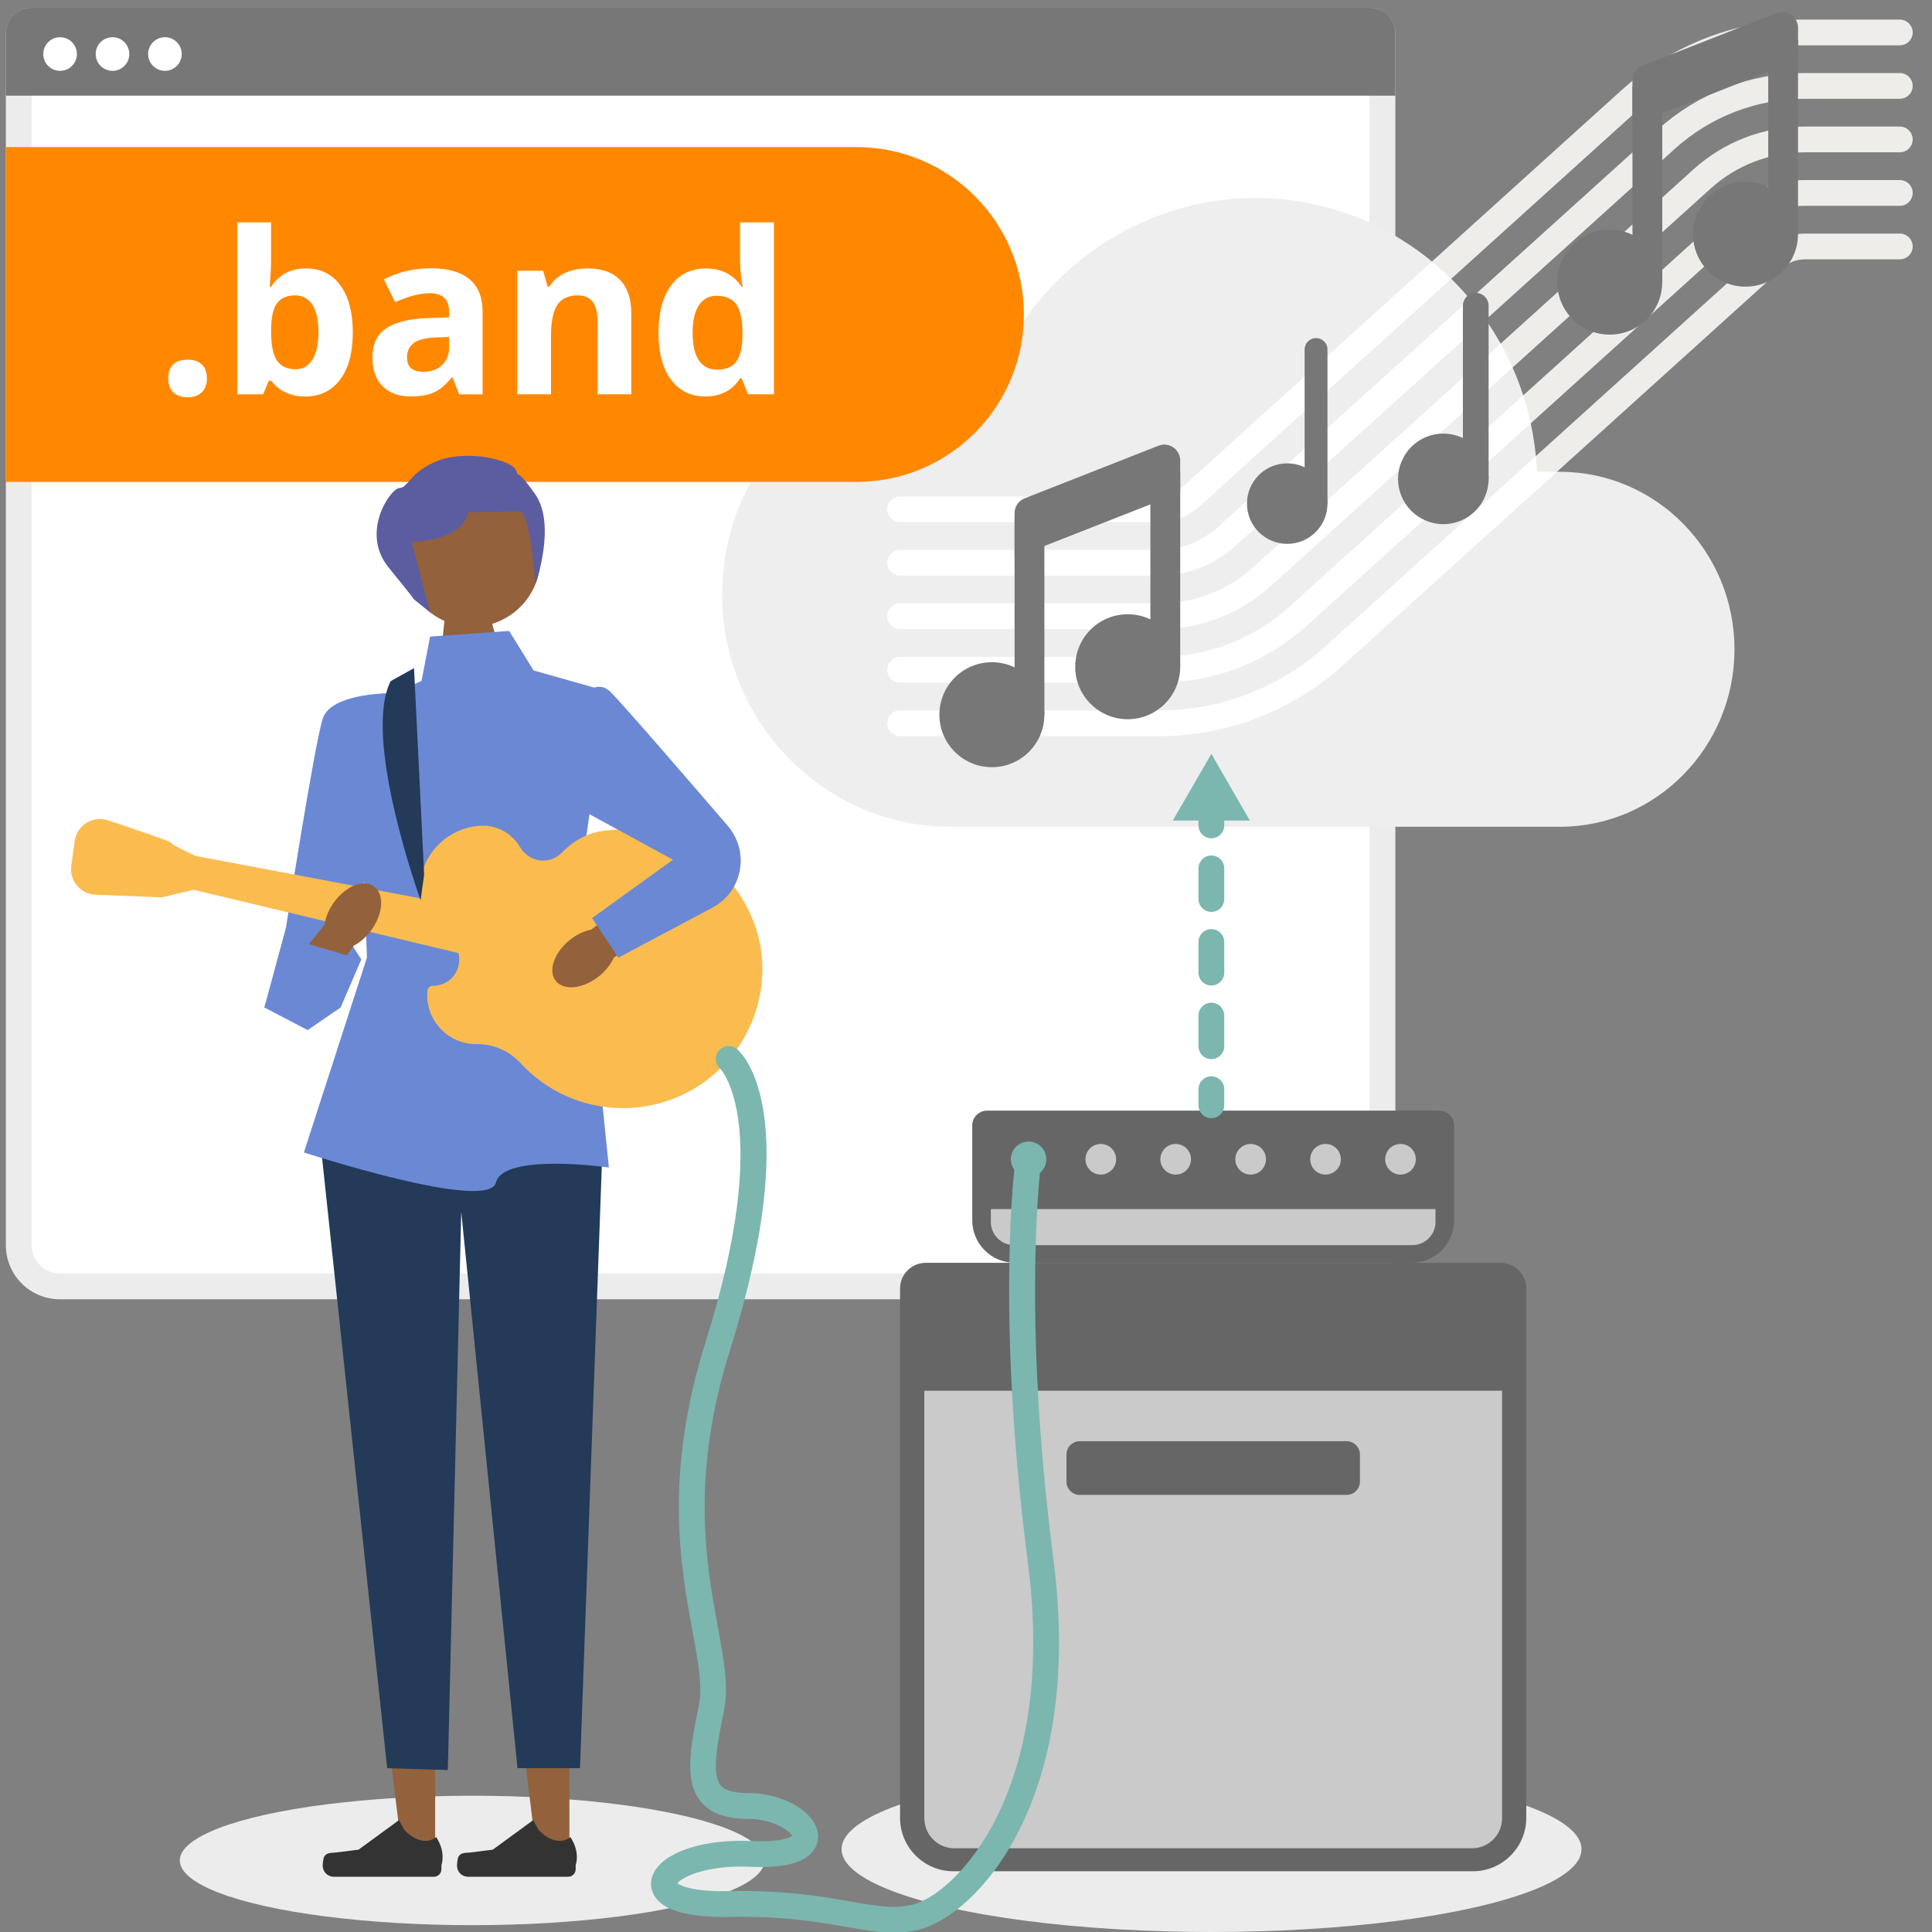 <?xml version="1.0" encoding="utf-8"?>
<!-- Generator: Adobe Illustrator 27.9.1, SVG Export Plug-In . SVG Version: 6.00 Build 0)  -->
<svg version="1.1" xmlns="http://www.w3.org/2000/svg" xmlns:xlink="http://www.w3.org/1999/xlink" x="0px" y="0px"
	 viewBox="0 0 300 300" style="enable-background:new 0 0 300 300;" xml:space="preserve">
<rect x="0" y="0" width="300" height="300" fill="#808080" stroke="none"/>
<style type="text/css">
	.st0{fill:#ECECEC;}
	.st1{fill:#EFECE8;}
	.st2{fill:#FFFFFF;}
	.st3{fill:#777777;}
	.st4{fill:#93613C;}
	.st5{fill:#213258;}
	.st6{fill:#E3E3E3;}
	.st7{fill:#696F7E;}
	.st8{fill:#E0DACF;}
	.st9{fill:#303351;}
	.st10{fill:#2F2E40;}
	.st11{fill:#E5F1F8;}
	.st12{fill:#97B2CF;}
	.st13{fill:#FF8800;}
	.st14{fill:#70D3AD;}
	.st15{fill:#F1B7B6;}
	.st16{fill:#F7C4A7;}
	.st17{fill:#813B0C;}
	.st18{fill:#23486A;}
	.st19{fill:#946196;}
	.st20{fill:#9FB3CD;}
	.st21{fill:#566B90;}
	.st22{fill:#EEEEEE;}
	.st23{fill:#CBCBCB;}
	.st24{fill:#666666;}
	.st25{clip-path:url(#SVGID_00000135652111919402859030000008999909537649472406_);}
	.st26{fill:#905737;}
	.st27{fill:#293A56;}
	.st28{fill:#D3B98C;}
	.st29{fill:#E0EEEA;}
	.st30{fill:#8AB7B0;}
	.st31{fill:#89B6AF;}
	.st32{fill:#DCDCDC;}
	.st33{fill:#333333;}
	.st34{fill:#CCE4F1;}
	.st35{fill:#171717;}
	.st36{clip-path:url(#SVGID_00000135668086473170544990000010827441488358924220_);}
	.st37{fill:#F3C2A5;}
	.st38{fill:#8F5737;}
	.st39{fill:#926194;}
	.st40{clip-path:url(#SVGID_00000119825904788753050480000006107471416290351019_);}
	.st41{fill:#91613C;}
	.st42{clip-path:url(#SVGID_00000014613379130970046300000012389738008933322376_);}
	.st43{fill:#6A86D3;}
	.st44{clip-path:url(#SVGID_00000068670208035746802540000014944145274221379472_);}
	.st45{fill:#C48766;}
	.st46{fill:#C9C9C9;}
	.st47{fill:#5C5C9E;}
	.st48{clip-path:url(#SVGID_00000107583006173020529350000013273231986362027428_);}
	.st49{fill:#555555;}
	.st50{fill:#AE6D4D;}
	.st51{fill:#F9BB4F;}
	.st52{fill:#92613C;}
	.st53{fill:#253255;}
	.st54{fill:#C68966;}
	.st55{fill-rule:evenodd;clip-rule:evenodd;fill:#777777;}
	.st56{fill:#CACACA;}
	.st57{fill:#FABC4F;}
	.st58{fill:#45A2A8;}
	.st59{fill:#006369;}
	.st60{fill:#F0EEEA;}
	.st61{clip-path:url(#SVGID_00000047046386822873660350000003042935288013184681_);}
	.st62{fill:#6B88D5;}
	.st63{fill:#6A6F7D;}
	.st64{fill:#D4BA8D;}
	.st65{fill:#9FB3CE;}
	.st66{fill:#AF6D4D;}
	.st67{fill:#00656A;}
	.st68{fill:#F0F0F0;}
	.st69{fill:#F1B9B8;}
	.st70{fill:#617E9F;}
	.st71{fill:#62A2A8;}
	.st72{fill:#BABABA;}
	.st73{fill:#D79D9C;}
	.st74{fill:#DBDBDB;}
	.st75{fill:#5C5CA0;}
	.st76{fill:#2F3353;}
	.st77{fill:#A68890;}
	.st78{fill:#AB848E;}
	.st79{fill:#617EA0;}
	.st80{fill:#B06D4D;}
	.st81{fill:#915737;}
	.st82{fill:#D89E9D;}
	.st83{fill:#C4854F;}
	.st84{fill:#8B3600;}
	.st85{fill:#0D496D;}
	.st86{fill:#5C5BA3;}
	.st87{fill:#C3E3F1;}
	.st88{fill:#7BB7AE;}
	.st89{fill:#2F2E41;}
	.st90{fill:none;stroke:#2F2E41;stroke-width:2.111;stroke-miterlimit:10;}
	.st91{fill:#9E616A;}
	.st92{enable-background:new    ;}
	.st93{opacity:0.1;enable-background:new    ;}
	.st94{fill:#3F3D56;}
	.st95{fill:#FED488;}
	.st96{fill:#BBBBBB;}
	.st97{fill:none;stroke:#EFEDE9;stroke-width:4;stroke-linecap:round;stroke-miterlimit:10;}
	.st98{clip-path:url(#SVGID_00000132771277620916130170000013799889374461377412_);}
	.st99{fill:none;stroke:#FFFFFF;stroke-width:4;stroke-linecap:round;stroke-miterlimit:10;}
	.st100{fill:#233A58;}
</style>
<g id="Layer_1">
</g>
<g id="Layer_2">
	<g>
		<g>
			<g>
				<g>
					<path class="st2" d="M9.3,199.74c-3.52,0-6.39-2.87-6.39-6.4V5.24c0-1.13,0.92-2.05,2.05-2.05h207.66
						c1.13,0,2.05,0.92,2.05,2.05v188.1c0,3.53-2.86,6.4-6.39,6.4H9.3z"/>
				</g>
				<g>
					<path class="st0" d="M212.62,5.2c0.03,0,0.05,0.02,0.05,0.05v188.1c0,2.42-1.97,4.4-4.39,4.4H9.3c-2.42,0-4.39-1.97-4.39-4.4
						V5.24c0-0.03,0.02-0.05,0.05-0.05H212.62 M212.62,1.2H4.96c-2.24,0-4.05,1.81-4.05,4.05v188.1c0,4.64,3.75,8.4,8.39,8.4h198.98
						c4.63,0,8.39-3.75,8.39-8.4V5.24C216.66,3.01,214.85,1.2,212.62,1.2L212.62,1.2z"/>
				</g>
			</g>
			<g>
				<path class="st3" d="M216.67,14.86H0.91V5.2c0-2.21,1.79-4,4-4h207.76c2.21,0,4,1.79,4,4V14.86z"/>
			</g>
			<g>
				<circle class="st2" cx="9.33" cy="8.39" r="2.61"/>
			</g>
			<g>
				<circle class="st2" cx="17.47" cy="8.39" r="2.61"/>
			</g>
			<g>
				<circle class="st2" cx="25.61" cy="8.39" r="2.61"/>
			</g>
		</g>
		<g>
			<path class="st22" d="M147.58,56.26c-19.54,0-35.44,16.18-35.44,36.06c0,19.89,15.9,36.06,35.44,36.06h94.64
				c14.95,0,27.11-12.36,27.11-27.56s-12.16-27.56-27.11-27.56h-3.55l-0.05-0.74c-1.43-23.43-20.63-41.78-43.72-41.78
				c-16.63,0-32.08,9.84-39.38,25.07l-0.22,0.45L147.58,56.26z"/>
		</g>
		<g>
			<path class="st13" d="M158.99,48.83c0,7.17-2.91,13.68-7.61,18.39c-4.71,4.71-11.2,7.61-18.37,7.61H0.91V22.84H133
				C147.35,22.84,158.99,34.48,158.99,48.83z"/>
		</g>
		<g>
			<path class="st2" d="M26.12,58.77c0-0.96,0.26-1.69,0.77-2.18s1.26-0.74,2.25-0.74c0.95,0,1.68,0.25,2.21,0.76
				c0.52,0.5,0.78,1.22,0.78,2.16c0,0.9-0.26,1.62-0.79,2.14c-0.53,0.52-1.26,0.78-2.2,0.78c-0.96,0-1.7-0.26-2.23-0.76
				C26.38,60.41,26.12,59.7,26.12,58.77z"/>
			<path class="st2" d="M47.54,41.68c2.26,0,4.04,0.88,5.32,2.65c1.28,1.77,1.92,4.19,1.92,7.27c0,3.17-0.66,5.62-1.98,7.36
				c-1.32,1.74-3.12,2.61-5.4,2.61c-2.25,0-4.02-0.82-5.3-2.45h-0.36l-0.88,2.11h-4V34.53h5.23v6.21c0,0.79-0.07,2.05-0.21,3.79
				h0.21C43.33,42.63,45.14,41.68,47.54,41.68z M45.86,45.87c-1.29,0-2.24,0.4-2.83,1.19c-0.6,0.79-0.9,2.11-0.93,3.94v0.57
				c0,2.06,0.31,3.54,0.92,4.43c0.61,0.89,1.58,1.34,2.91,1.34c1.08,0,1.93-0.5,2.57-1.48c0.63-0.99,0.95-2.43,0.95-4.31
				c0-1.89-0.32-3.3-0.96-4.25C47.85,46.34,46.97,45.87,45.86,45.87z"/>
			<path class="st2" d="M71.29,61.22l-1.01-2.61h-0.14c-0.88,1.11-1.79,1.88-2.72,2.31c-0.93,0.43-2.15,0.64-3.65,0.64
				c-1.84,0-3.29-0.53-4.35-1.58c-1.06-1.05-1.59-2.55-1.59-4.49c0-2.04,0.71-3.54,2.14-4.5s3.57-1.5,6.44-1.6l3.33-0.1v-0.84
				c0-1.94-1-2.92-2.99-2.92c-1.53,0-3.33,0.46-5.4,1.39l-1.73-3.53c2.21-1.16,4.65-1.73,7.34-1.73c2.57,0,4.55,0.56,5.92,1.68
				c1.37,1.12,2.06,2.83,2.06,5.11v12.78H71.29z M69.74,52.33l-2.02,0.07c-1.52,0.04-2.65,0.32-3.4,0.82
				c-0.74,0.5-1.12,1.27-1.12,2.3c0,1.48,0.85,2.21,2.54,2.21c1.21,0,2.18-0.35,2.91-1.05c0.73-0.7,1.09-1.62,1.09-2.78V52.33z"/>
			<path class="st2" d="M98.03,61.22H92.8v-11.2c0-1.38-0.25-2.42-0.74-3.11c-0.49-0.69-1.28-1.04-2.35-1.04
				c-1.46,0-2.52,0.49-3.17,1.47c-0.65,0.98-0.98,2.6-0.98,4.86v9.02h-5.23V42.04h4l0.7,2.45h0.29c0.58-0.93,1.39-1.63,2.41-2.1
				c1.02-0.47,2.19-0.71,3.49-0.71c2.23,0,3.92,0.6,5.08,1.81c1.16,1.21,1.73,2.95,1.73,5.22V61.22z"/>
			<path class="st2" d="M109.49,61.56c-2.25,0-4.02-0.88-5.31-2.62c-1.29-1.75-1.93-4.17-1.93-7.27c0-3.14,0.66-5.6,1.96-7.35
				s3.11-2.63,5.41-2.63c2.41,0,4.25,0.94,5.52,2.81h0.17c-0.26-1.43-0.39-2.7-0.39-3.83v-6.14h5.25v26.69h-4.01l-1.01-2.49h-0.22
				C113.74,60.62,111.93,61.56,109.49,61.56z M111.33,57.4c1.34,0,2.32-0.39,2.94-1.17s0.96-2.1,1.02-3.96V51.7
				c0-2.06-0.32-3.53-0.95-4.43c-0.63-0.89-1.67-1.34-3.1-1.34c-1.17,0-2.07,0.5-2.72,1.48s-0.97,2.43-0.97,4.31s0.33,3.3,0.98,4.25
				C109.18,56.92,110.12,57.4,111.33,57.4z"/>
		</g>
		<g>
			<path class="st97" d="M295,38.27h-14.74c-1.79,0-3.51,0.66-4.83,1.86l-68.31,61.74c-7.45,6.73-17.08,10.44-27.12,10.44h-40.23"/>
			<path class="st97" d="M295,29.96h-14.74c-3.85,0-7.55,1.42-10.4,4.01l-68.32,61.74c-5.92,5.35-13.57,8.29-21.55,8.29h-40.23"/>
			<path class="st97" d="M295,21.65h-14.74c-5.91,0-11.59,2.18-15.98,6.15l-68.32,61.74c-4.39,3.97-10.06,6.15-15.98,6.15h-40.23"/>
			<path class="st97" d="M295,13.34h-14.74c-7.98,0-15.63,2.95-21.55,8.3l-68.32,61.74c-2.86,2.58-6.55,4-10.4,4h-40.23"/>
			<path class="st97" d="M139.76,79.08h40.23c1.79,0,3.5-0.66,4.83-1.86l68.32-61.74c7.45-6.73,17.08-10.44,27.12-10.44H295"/>
		</g>
		<g>
			<defs>
				<path id="SVGID_00000098217523534312792580000002477682703351846019_" d="M147.58,56.26c-19.54,0-35.44,16.18-35.44,36.06
					c0,19.89,15.9,36.06,35.44,36.06h94.64c14.95,0,27.11-12.36,27.11-27.56s-12.16-27.56-27.11-27.56h-3.55l-0.05-0.74
					c-1.43-23.43-20.63-41.78-43.72-41.78c-16.63,0-32.08,9.84-39.38,25.07l-0.22,0.45L147.58,56.26z"/>
			</defs>
			<clipPath id="SVGID_00000090982529087983927350000015326255995573180046_">
				<use xlink:href="#SVGID_00000098217523534312792580000002477682703351846019_"  style="overflow:visible;"/>
			</clipPath>
			<g style="clip-path:url(#SVGID_00000090982529087983927350000015326255995573180046_);">
				<path class="st99" d="M300,38.27h-19.74c-1.79,0-3.51,0.66-4.83,1.86l-68.31,61.74c-7.45,6.73-17.08,10.44-27.12,10.44h-40.23"
					/>
				<path class="st99" d="M300,29.96h-19.74c-3.85,0-7.55,1.42-10.4,4.01l-68.32,61.74c-5.92,5.35-13.57,8.29-21.55,8.29h-40.23"/>
				<path class="st99" d="M300,21.65h-19.74c-5.91,0-11.59,2.18-15.98,6.15l-68.32,61.74c-4.39,3.97-10.06,6.15-15.98,6.15h-40.23"
					/>
				<path class="st99" d="M300,13.34h-19.74c-7.98,0-15.63,2.95-21.55,8.3l-68.32,61.74c-2.86,2.58-6.55,4-10.4,4h-40.23"/>
				<path class="st99" d="M139.76,79.08h40.23c1.79,0,3.5-0.66,4.83-1.86l68.32-61.74c7.45-6.73,17.08-10.44,27.12-10.44H300"/>
			</g>
		</g>
		<g>
			<ellipse class="st0" cx="188.13" cy="287.14" rx="57.45" ry="12.86"/>
		</g>
		<g>
			<g>
				<path class="st24" d="M219.2,196.08h-61.63c-3.65,0-6.6-2.96-6.6-6.6v-14.72c0-1.27,1.03-2.3,2.3-2.3h70.22
					c1.27,0,2.3,1.03,2.3,2.3v14.72C225.8,193.13,222.84,196.08,219.2,196.08z"/>
			</g>
			<g>
				<path class="st56" d="M222.9,187.74v2.01c0,1.98-1.61,3.59-3.59,3.59h-61.86c-1.98,0-3.59-1.61-3.59-3.59v-2.01H222.9z"/>
			</g>
		</g>
		<g>
			<g>
				<path class="st24" d="M228.7,290.57h-80.64c-4.58,0-8.3-3.71-8.3-8.3v-82.18c0-2.21,1.79-4,4-4H233c2.21,0,4,1.79,4,4v82.18
					C237,286.85,233.28,290.57,228.7,290.57z"/>
			</g>
			<g>
				<path class="st56" d="M233.24,215.95v66.39c0,2.57-2.09,4.66-4.67,4.66h-80.38c-2.57,0-4.66-2.09-4.66-4.66v-66.39H233.24z"/>
			</g>
		</g>
		<g>
			<g>
				<path class="st88" d="M188.1,173.63c-1.1,0-2-0.9-2-2v-2.5c0-1.1,0.9-2,2-2s2,0.9,2,2v2.5
					C190.1,172.74,189.2,173.63,188.1,173.63z"/>
			</g>
			<g>
				<path class="st88" d="M188.1,164.46c-1.1,0-2-0.9-2-2v-4.76c0-1.1,0.9-2,2-2s2,0.9,2,2v4.76
					C190.1,163.57,189.2,164.46,188.1,164.46z M188.1,153.03c-1.1,0-2-0.9-2-2v-4.76c0-1.1,0.9-2,2-2s2,0.9,2,2v4.76
					C190.1,152.14,189.2,153.03,188.1,153.03z M188.1,141.6c-1.1,0-2-0.9-2-2v-4.76c0-1.1,0.9-2,2-2s2,0.9,2,2v4.76
					C190.1,140.71,189.2,141.6,188.1,141.6z"/>
			</g>
			<g>
				<path class="st88" d="M188.1,130.17c-1.1,0-2-0.9-2-2v-2.5c0-1.1,0.9-2,2-2s2,0.9,2,2v2.5
					C190.1,129.28,189.2,130.17,188.1,130.17z"/>
			</g>
			<g>
				<g>
					<polygon class="st88" points="194.08,127.42 188.1,117.06 182.11,127.42 					"/>
				</g>
			</g>
		</g>
		<g>
			<ellipse class="st0" cx="73.32" cy="288.89" rx="45.4" ry="10.05"/>
		</g>
		<g>
			<g>
				<circle class="st4" cx="73.32" cy="86.74" r="10.59"/>
			</g>
			<g>
				<path class="st75" d="M64.26,93.06l2.53,2.02l-2.87-10.9c0,0,8.03-0.17,8.71-4.61c0,0,6.32-0.17,8.03-0.17s2.48,11.3,2.48,11.3
					s3.33-9.25-0.09-14.04c-3.42-4.78-2.22-1.88-2.9-3.59s-7.69-3.28-12.13-1.54c-4.44,1.74-4.61,4.22-5.98,4.25
					c-1.37,0.02-6.15,6.86-1.71,12.32C64.78,93.57,64.26,93.06,64.26,93.06L64.26,93.06z"/>
			</g>
			<g>
				<polygon class="st4" points="69.05,96.03 68.38,102.43 77.8,101.92 76.12,95.7 				"/>
			</g>
			<g>
				<g>
					<polygon class="st4" points="88.42,288.4 83.39,288.4 81,269.02 88.42,269.02 					"/>
				</g>
				<g>
					<path class="st33" d="M71.2,288.29L71.2,288.29c-0.16,0.26-0.24,1.11-0.24,1.42l0,0c0,0.94,0.76,1.71,1.71,1.71h15.56
						c0.64,0,1.16-0.52,1.16-1.16v-0.65c0,0,0.77-1.95-0.82-4.35c0,0-1.97,1.88-4.91-1.06l-0.87-1.57l-6.28,4.59l-3.48,0.43
						C72.27,287.74,71.6,287.63,71.2,288.29L71.2,288.29L71.2,288.29z"/>
				</g>
			</g>
			<g>
				<g>
					<polygon class="st4" points="67.57,288.4 62.54,288.4 60.15,269.02 67.57,269.02 					"/>
				</g>
				<g>
					<path class="st33" d="M50.35,288.29L50.35,288.29c-0.16,0.26-0.24,1.11-0.24,1.42l0,0c0,0.94,0.76,1.71,1.71,1.71h15.56
						c0.64,0,1.16-0.52,1.16-1.16v-0.65c0,0,0.77-1.95-0.81-4.35c0,0-1.97,1.88-4.91-1.06l-0.87-1.57l-6.28,4.59l-3.48,0.43
						C51.42,287.74,50.75,287.63,50.35,288.29L50.35,288.29L50.35,288.29z"/>
				</g>
			</g>
			<g>
				<polygon class="st100" points="89.09,166.82 93.53,178.81 90.06,274.56 80.36,274.56 71.62,188.16 69.54,274.85 60.12,274.56 
					49.86,178.37 56.65,169.75 				"/>
			</g>
			<g>
				<path class="st62" d="M66.78,98.85l12.28-0.88l3.8,6.14l11.4,3.22L90.02,137l4.53,44.29c0,0-16.37-2.34-17.54,2.34
					c-1.17,4.68-29.82-4.68-29.82-4.68l9.79-30.26l-0.88-23.68l-2.63-13.74l11.99-5.55L66.78,98.85L66.78,98.85z"/>
			</g>
			<g>
				<path class="st62" d="M61.22,107.62c0,0-9.78-0.15-11.1,3.95c-1.32,4.09-5.71,32.45-5.71,32.45l-3.36,12.43l15.06-7.46
					l-3.22-4.96l10.52-20.18L61.22,107.62L61.22,107.62z"/>
			</g>
			<g>
				<g>
					<path class="st57" d="M67.21,153.08c1.62,0,3.12-0.93,3.75-2.42c0.48-1.13,0.43-2.21,0.07-3.14c0.11-0.05,0.23-0.1,0.35-0.14
						c-0.17-0.07-0.34-0.15-0.51-0.23c-0.58-1.16-1.7-2-3.03-2.21c-1.65-1.77-2.66-4.13-2.67-6.74c-0.02-5.37,4.33-9.85,9.7-9.98
						c0.04,0,0.08,0,0.13,0c2.4-0.03,4.58,1.32,5.8,3.39c0.71,1.21,2.02,2.02,3.53,2.02c1.15,0,2.19-0.48,2.93-1.24
						c1.62-1.67,3.64-2.91,5.93-3.29c1.51-0.25,3.06-0.34,4.66-0.27c10.91,0.54,20.3,10.21,20.53,21.13
						c0.26,12.16-9.52,22.11-21.63,22.11c-6.3,0-11.97-2.69-15.92-6.99c-1.75-1.91-4.21-2.98-6.81-2.95c-0.03,0-0.05,0-0.08,0
						c-4.2,0-7.6-3.4-7.6-7.6c0-0.23,0.01-0.46,0.03-0.69C66.41,153.43,66.78,153.08,67.21,153.08L67.21,153.08L67.21,153.08z"/>
				</g>
				<g>
					<polygon class="st57" points="103.17,146.65 30.38,132.91 30.08,138.17 102.3,155.42 					"/>
				</g>
				<g>
					<path class="st57" d="M31.25,133.79l-0.88-0.88c0,0-3.8-1.75-3.8-2.05c0-0.18-5.61-2.08-9.81-3.48
						c-2.35-0.78-4.82,0.76-5.16,3.21l-0.53,3.86c-0.31,2.31,1.43,4.38,3.75,4.48l10.28,0.41l4.97-1.17L31.25,133.79z"/>
				</g>
			</g>
			<g>
				<path class="st100" d="M60.67,105.76l3.62-2.01l1.57,32.08l-0.55,3.95C65.31,139.78,56.17,114.56,60.67,105.76z"/>
			</g>
			<g>
				<path class="st4" d="M93,151.6c1.07-0.86,1.87-1.89,2.31-2.9l10.75-7.52l-3.73-5.01l-10.5,8.17c-1.09,0.21-2.27,0.75-3.34,1.61
					c-2.45,1.96-3.43,4.81-2.19,6.37C87.55,153.88,90.55,153.56,93,151.6L93,151.6z"/>
			</g>
			<g>
				<path class="st4" d="M51.82,140.16c-0.8,1.12-1.28,2.33-1.42,3.43l-8.27,10.19l4.96,3.79l7.85-10.74
					c0.99-0.5,1.97-1.35,2.77-2.47c1.82-2.56,1.98-5.57,0.35-6.73C56.44,136.47,53.64,137.6,51.82,140.16L51.82,140.16L51.82,140.16
					z"/>
			</g>
			<g>
				<path class="st62" d="M89.58,109.23c0,0,2.63-4.39,5.26-1.75c2.08,2.08,13.5,15.33,18.18,20.77c1.29,1.5,2,3.41,2,5.39l0,0
					c0,3.06-1.69,5.87-4.39,7.3l-14.61,7.76l-4.09-6.14l12.57-9.06l-19.3-10.52L89.58,109.23L89.58,109.23z"/>
			</g>
			<g>
				<polyline class="st62" points="43.38,149.64 41.05,156.44 47.77,159.95 52.89,156.44 56.1,148.99 46.6,146.21 				"/>
			</g>
		</g>
		<g>
			<g>
				<circle class="st56" cx="170.93" cy="180.01" r="2.38"/>
			</g>
			<g>
				<circle class="st88" cx="159.72" cy="180.01" r="2.75"/>
			</g>
			<g>
				<circle class="st56" cx="182.56" cy="180.01" r="2.38"/>
			</g>
			<g>
				<circle class="st56" cx="194.2" cy="180.01" r="2.38"/>
			</g>
			<g>
				<circle class="st56" cx="205.83" cy="180.01" r="2.38"/>
			</g>
			<g>
				<circle class="st56" cx="217.47" cy="180.01" r="2.38"/>
			</g>
		</g>
		<g>
			<path class="st24" d="M209.1,232.13h-41.43c-1.14,0-2.07-0.92-2.07-2.07v-4.2c0-1.14,0.92-2.07,2.07-2.07h41.43
				c1.14,0,2.07,0.92,2.07,2.07v4.2C211.16,231.21,210.24,232.13,209.1,232.13z"/>
		</g>
		<g>
			<path class="st88" d="M138.79,300.1c-2.29,0-4.63-0.41-7.34-0.88c-4.4-0.77-9.88-1.74-18.22-1.56c-6.39,0.11-10.31-1-11.66-3.35
				c-0.68-1.18-0.64-2.57,0.12-3.81c1.89-3.1,7.91-4.95,14.97-4.62c4.51,0.21,5.98-0.54,6.35-0.8c-0.41-0.8-2.98-2.64-6.78-2.64
				c-3.51,0-5.94-0.88-7.42-2.7c-2.5-3.08-1.74-7.91-0.29-14.92c0.6-2.9-0.1-6.69-0.98-11.5c-1.88-10.26-4.46-24.31,2.04-45
				c10.62-33.76,2.33-42.31,2.24-42.4c-0.83-0.73-0.9-1.98-0.17-2.81c0.73-0.83,2.01-0.9,2.84-0.17c1.09,0.95,10.29,10.36-1.1,46.57
				c-6.21,19.75-3.73,33.23-1.93,43.08c0.96,5.23,1.72,9.36,0.96,13.03c-1.1,5.34-1.91,9.89-0.53,11.59
				c0.66,0.81,2.11,1.22,4.32,1.22c4.43,0,8.75,1.98,10.27,4.71c0.74,1.33,0.75,2.78,0.01,3.96c-1.32,2.12-4.6,3.02-10.04,2.77
				c-6.61-0.31-10.55,1.6-11.29,2.57c0.6,0.46,2.81,1.33,7.96,1.21c8.72-0.19,14.66,0.86,18.99,1.62c4.08,0.72,6.78,1.19,9.65,0.47
				c6.39-1.6,22.5-17.15,17.85-53.08c-5.06-39.11-2.02-61.97-1.89-62.92c0.15-1.09,1.16-1.87,2.25-1.71
				c1.09,0.15,1.86,1.16,1.71,2.25c-0.03,0.23-3.09,23.33,1.9,61.86c4.9,37.88-12.26,55.33-20.84,57.48
				C141.41,299.96,140.11,300.1,138.79,300.1z M123.07,285.22L123.07,285.22L123.07,285.22z"/>
		</g>
		<g>
			<g>
				<circle class="st3" cx="154.02" cy="110.98" r="8.15"/>
			</g>
			<g>
				
					<rect x="157.55" y="80.55" transform="matrix(-1 -1.224647e-16 1.224647e-16 -1 319.722 191.525)" class="st3" width="4.63" height="30.43"/>
			</g>
			<g>
				<circle class="st3" cx="175.11" cy="103.53" r="8.15"/>
			</g>
			<g>
				
					<rect x="178.63" y="73.4" transform="matrix(-1 -1.224647e-16 1.224647e-16 -1 361.893 176.93)" class="st3" width="4.63" height="30.14"/>
			</g>
			<g>
				<path class="st3" d="M183.26,76.5l-25.72,10.1v-6.92c0-1.01,0.62-1.93,1.57-2.3l20.78-8.17c1.62-0.64,3.37,0.56,3.37,2.3V76.5z"
					/>
			</g>
		</g>
		<g>
			<g>
				<circle class="st3" cx="249.96" cy="43.81" r="8.15"/>
			</g>
			<g>
				
					<rect x="253.48" y="13.37" transform="matrix(-1 -1.224647e-16 1.224647e-16 -1 511.598 57.178)" class="st3" width="4.63" height="30.43"/>
			</g>
			<g>
				<circle class="st3" cx="271.04" cy="36.36" r="8.15"/>
			</g>
			<g>
				
					<rect x="274.57" y="6.22" transform="matrix(-1 -1.224647e-16 1.224647e-16 -1 553.769 42.583)" class="st3" width="4.63" height="30.14"/>
			</g>
			<g>
				<path class="st3" d="M279.2,9.32l-25.72,10.1v-6.92c0-1.01,0.62-1.93,1.57-2.3l20.78-8.17c1.62-0.64,3.37,0.56,3.37,2.3V9.32z"
					/>
			</g>
		</g>
		<g>
			<g>
				<circle class="st3" cx="199.88" cy="78.2" r="6.25"/>
			</g>
			<g>
				<path class="st3" d="M206.13,54.27v23.94h-3.55V54.27c0-0.73,0.45-1.38,1.12-1.65l0,0C204.87,52.16,206.13,53.02,206.13,54.27z"
					/>
			</g>
		</g>
		<g>
			<g>
				<circle class="st3" cx="224.12" cy="74.36" r="7.03"/>
			</g>
			<g>
				<path class="st3" d="M231.15,47.47v26.89h-3.99V47.47c0-0.82,0.5-1.56,1.26-1.86l0,0C229.73,45.1,231.15,46.06,231.15,47.47z"/>
			</g>
		</g>
	</g>
</g>
<g id="Ebene_3">
</g>
</svg>
